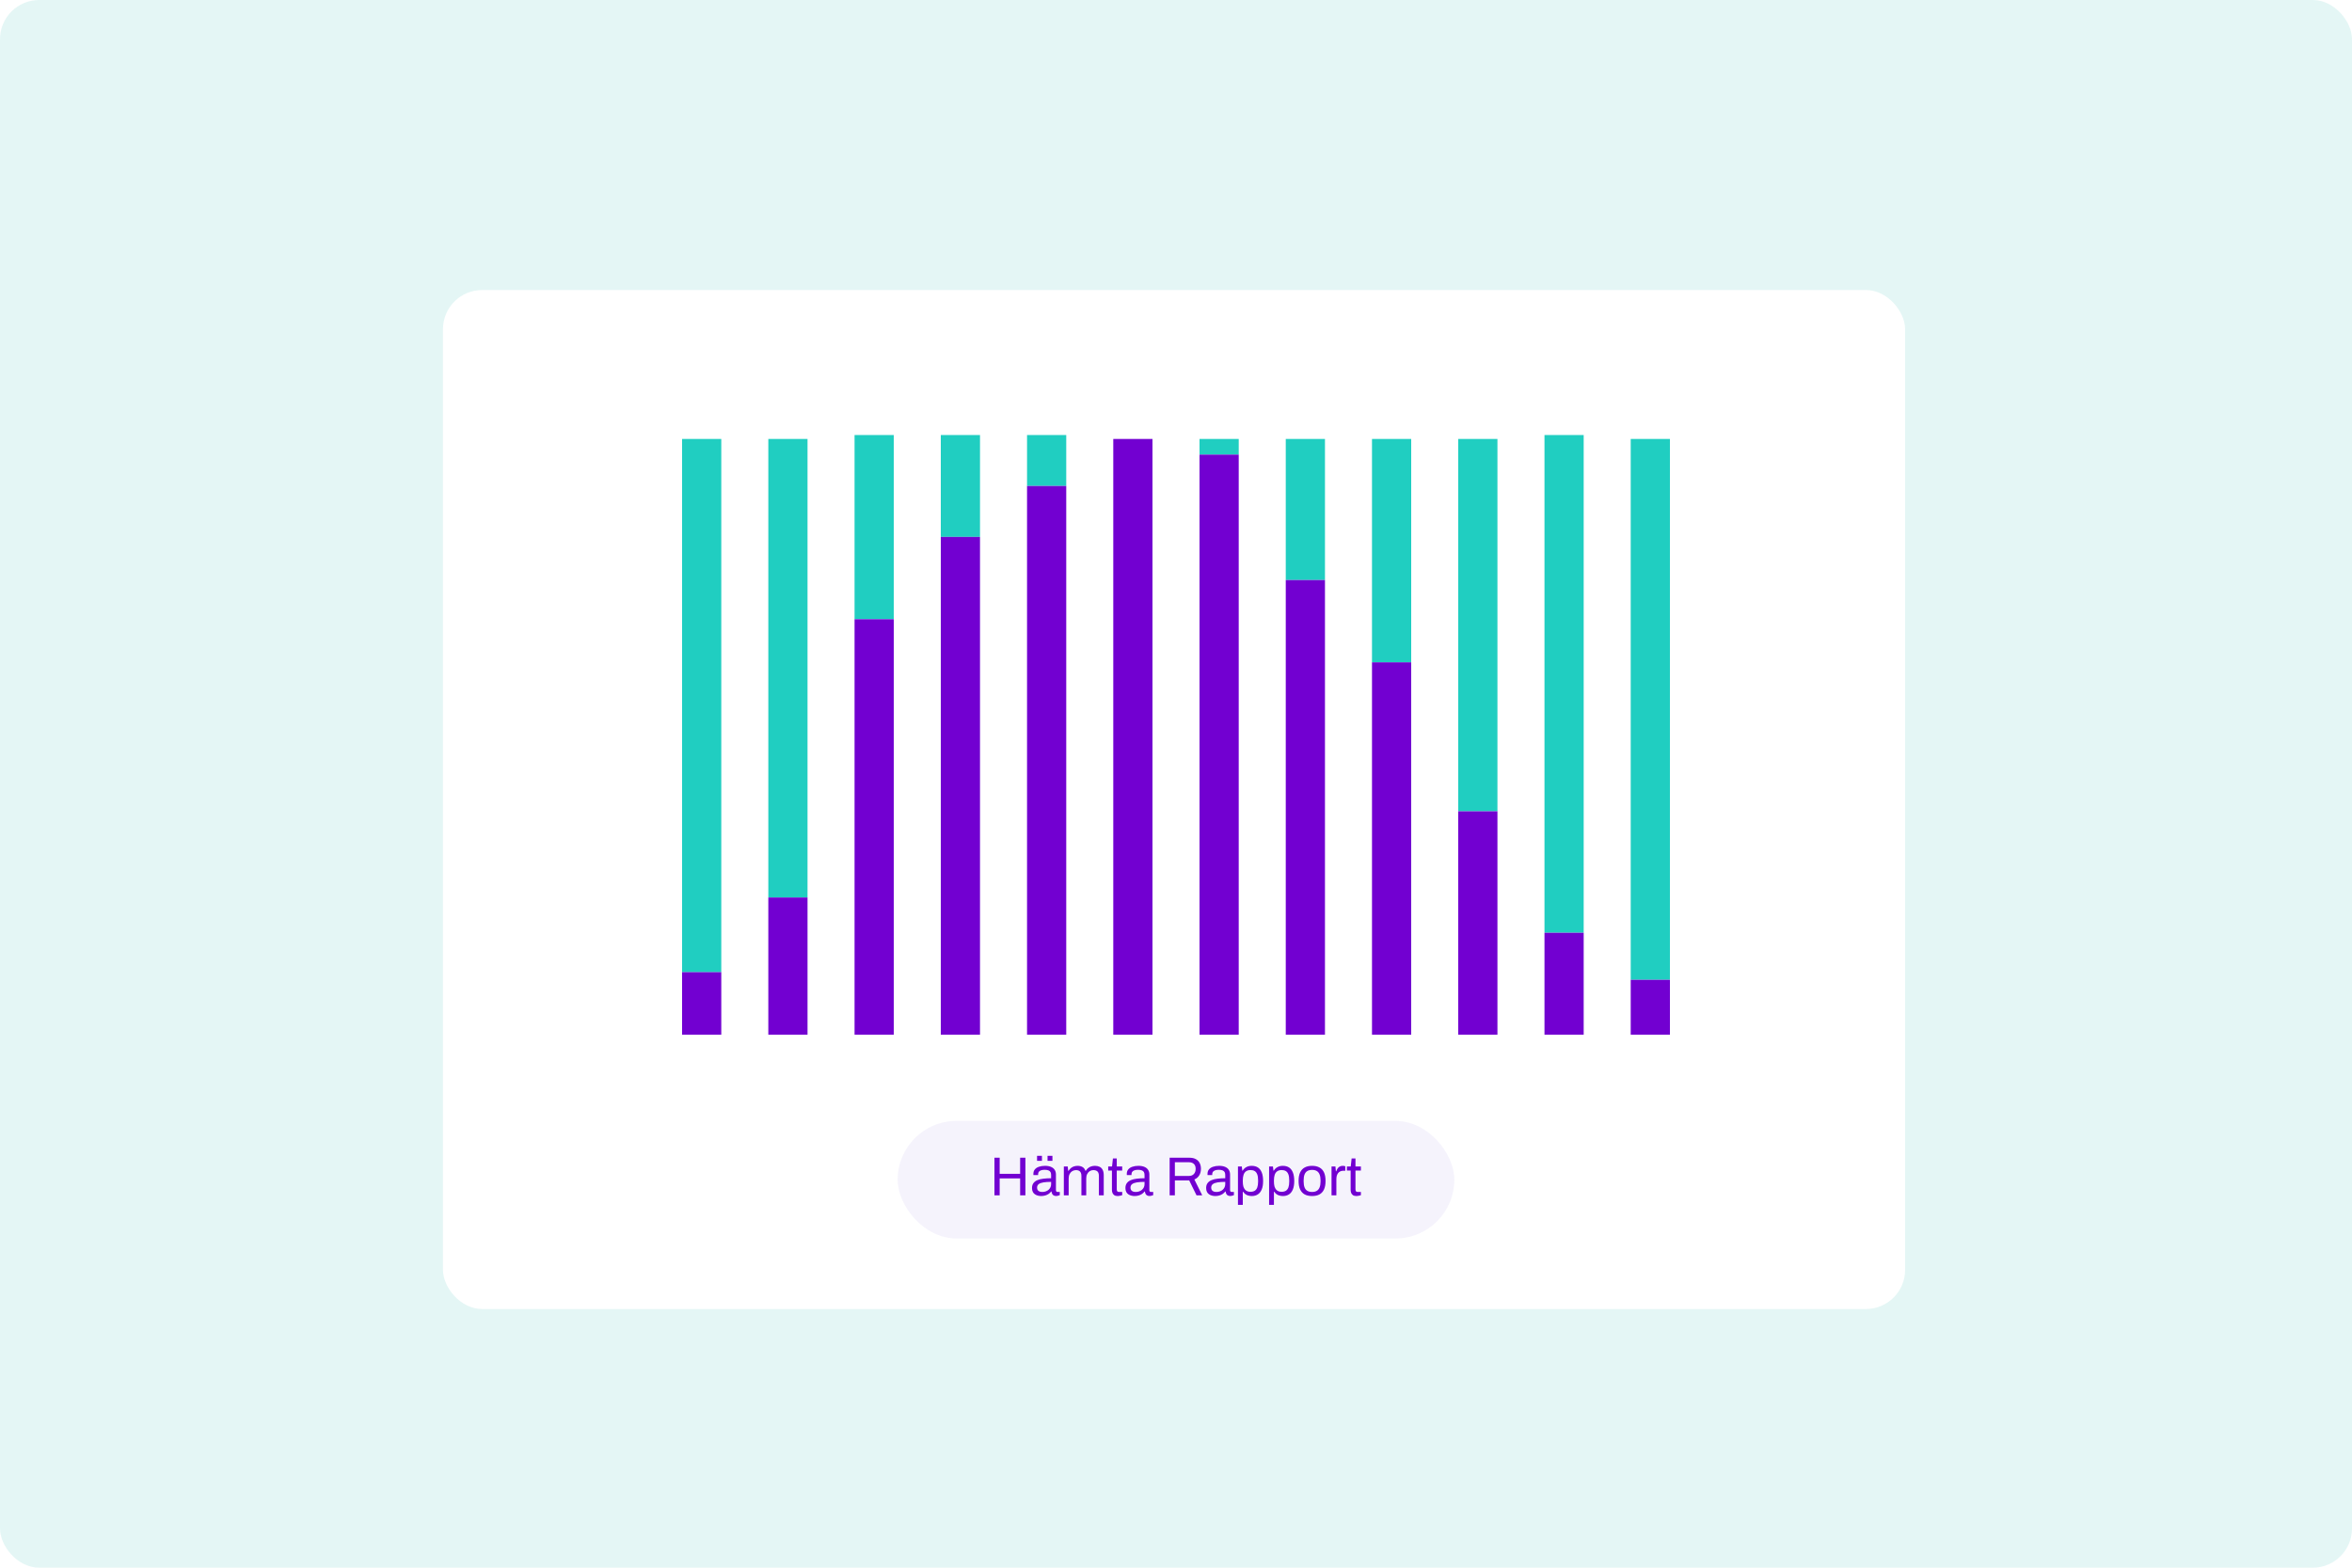 <svg width="600" height="400" viewBox="0 0 600 400" fill="none" xmlns="http://www.w3.org/2000/svg">
<g clip-path="url(#clip0_63_69)">
<rect width="600" height="400" rx="10" fill="#7CD4CD" fill-opacity="0.2"/>
<g filter="url(#filter0_d_63_69)">
<rect x="113" y="70" width="373" height="260" rx="10" fill="white"/>
</g>
<rect x="229" y="286" width="142" height="30" rx="15" fill="#604DDC" fill-opacity="0.063"/>
<rect x="174" y="248" width="10" height="16" fill="#7200D1"/>
<rect x="174" y="112" width="10" height="136" fill="#20CEC1"/>
<rect x="196" y="112" width="10" height="117" fill="#20CEC1"/>
<rect x="196" y="229" width="10" height="35" fill="#7200D1"/>
<rect x="218" y="111" width="10" height="47" fill="#20CEC1"/>
<rect x="218" y="158" width="10" height="106" fill="#7200D1"/>
<rect x="240" y="111" width="10" height="26" fill="#20CEC1"/>
<rect x="240" y="137" width="10" height="127" fill="#7200D1"/>
<rect x="262" y="111" width="10" height="13" fill="#20CEC1"/>
<rect x="262" y="124" width="10" height="140" fill="#7200D1"/>
<rect x="284" y="112" width="10" height="152" fill="#7200D1"/>
<rect x="306" y="112" width="10" height="4" fill="#20CEC1"/>
<rect x="306" y="116" width="10" height="148" fill="#7200D1"/>
<rect x="328" y="112" width="10" height="36" fill="#20CEC1"/>
<rect x="328" y="148" width="10" height="116" fill="#7200D1"/>
<rect x="350" y="112" width="10" height="57" fill="#20CEC1"/>
<rect x="350" y="169" width="10" height="95" fill="#7200D1"/>
<rect x="372" y="112" width="10" height="95" fill="#20CEC1"/>
<rect x="372" y="207" width="10" height="57" fill="#7200D1"/>
<rect x="394" y="111" width="10" height="127" fill="#20CEC1"/>
<rect x="394" y="238" width="10" height="26" fill="#7200D1"/>
<rect x="416" y="112" width="10" height="138" fill="#20CEC1"/>
<rect x="416" y="250" width="10" height="14" fill="#7200D1"/>
<path d="M253.687 305V295.396H255.017V299.512H260.239V295.396H261.583V305H260.239V300.674H255.017V305H253.687ZM265.606 305.168C265.335 305.168 265.065 305.135 264.794 305.07C264.523 305.005 264.271 304.897 264.038 304.748C263.805 304.599 263.618 304.393 263.478 304.132C263.338 303.861 263.268 303.525 263.268 303.124C263.268 302.62 263.389 302.205 263.632 301.878C263.875 301.551 264.211 301.299 264.64 301.122C265.079 300.935 265.597 300.809 266.194 300.744C266.791 300.669 267.44 300.632 268.14 300.632V299.792C268.14 299.521 268.093 299.288 268 299.092C267.907 298.896 267.739 298.747 267.496 298.644C267.263 298.532 266.927 298.476 266.488 298.476C266.068 298.476 265.732 298.532 265.48 298.644C265.237 298.747 265.065 298.882 264.962 299.05C264.869 299.218 264.822 299.405 264.822 299.61V299.82H263.632C263.623 299.773 263.618 299.727 263.618 299.68C263.618 299.633 263.618 299.577 263.618 299.512C263.618 299.064 263.739 298.691 263.982 298.392C264.234 298.084 264.584 297.855 265.032 297.706C265.48 297.547 265.993 297.468 266.572 297.468C267.188 297.468 267.701 297.557 268.112 297.734C268.532 297.911 268.845 298.163 269.05 298.49C269.265 298.817 269.372 299.209 269.372 299.666V303.656C269.372 303.833 269.414 303.959 269.498 304.034C269.582 304.099 269.685 304.132 269.806 304.132H270.352V304.944C270.221 305 270.077 305.047 269.918 305.084C269.759 305.131 269.577 305.154 269.372 305.154C269.129 305.154 268.929 305.103 268.77 305C268.611 304.907 268.49 304.776 268.406 304.608C268.322 304.431 268.266 304.235 268.238 304.02H268.14C267.972 304.253 267.757 304.459 267.496 304.636C267.244 304.804 266.959 304.935 266.642 305.028C266.325 305.121 265.979 305.168 265.606 305.168ZM265.914 304.132C266.213 304.132 266.493 304.085 266.754 303.992C267.025 303.899 267.263 303.768 267.468 303.6C267.673 303.423 267.837 303.213 267.958 302.97C268.079 302.727 268.14 302.461 268.14 302.172V301.556C267.384 301.556 266.74 301.598 266.208 301.682C265.676 301.766 265.265 301.915 264.976 302.13C264.696 302.345 264.556 302.648 264.556 303.04C264.556 303.292 264.612 303.497 264.724 303.656C264.836 303.815 264.995 303.936 265.2 304.02C265.405 304.095 265.643 304.132 265.914 304.132ZM264.556 296.194V294.906H265.802V296.194H264.556ZM267.23 296.194V294.906H268.476V296.194H267.23ZM271.387 305V297.636H272.381L272.493 298.742H272.591C272.778 298.443 272.988 298.201 273.221 298.014C273.454 297.827 273.711 297.692 273.991 297.608C274.271 297.515 274.574 297.468 274.901 297.468C275.377 297.468 275.788 297.566 276.133 297.762C276.478 297.949 276.735 298.275 276.903 298.742H276.987C277.164 298.443 277.37 298.205 277.603 298.028C277.836 297.841 278.098 297.701 278.387 297.608C278.676 297.515 278.984 297.468 279.311 297.468C279.759 297.468 280.151 297.547 280.487 297.706C280.823 297.855 281.084 298.107 281.271 298.462C281.467 298.807 281.565 299.274 281.565 299.862V305H280.333V300.058C280.333 299.759 280.296 299.512 280.221 299.316C280.156 299.12 280.058 298.971 279.927 298.868C279.796 298.756 279.642 298.677 279.465 298.63C279.297 298.583 279.115 298.56 278.919 298.56C278.592 298.56 278.289 298.644 278.009 298.812C277.738 298.98 277.519 299.223 277.351 299.54C277.183 299.857 277.099 300.235 277.099 300.674V305H275.867V300.058C275.867 299.759 275.83 299.512 275.755 299.316C275.68 299.12 275.582 298.971 275.461 298.868C275.34 298.756 275.19 298.677 275.013 298.63C274.845 298.583 274.668 298.56 274.481 298.56C274.145 298.56 273.832 298.644 273.543 298.812C273.263 298.98 273.039 299.223 272.871 299.54C272.703 299.857 272.619 300.235 272.619 300.674V305H271.387ZM285.154 305.168C284.771 305.168 284.472 305.098 284.258 304.958C284.043 304.809 283.889 304.617 283.796 304.384C283.702 304.141 283.656 303.885 283.656 303.614V298.672H282.704V297.636H283.684L283.908 295.578H284.888V297.636H286.274V298.672H284.888V303.432C284.888 303.665 284.93 303.843 285.014 303.964C285.098 304.076 285.256 304.132 285.49 304.132H286.274V304.944C286.18 304.991 286.068 305.028 285.938 305.056C285.807 305.084 285.672 305.107 285.532 305.126C285.401 305.154 285.275 305.168 285.154 305.168ZM289.436 305.168C289.165 305.168 288.895 305.135 288.624 305.07C288.353 305.005 288.101 304.897 287.868 304.748C287.635 304.599 287.448 304.393 287.308 304.132C287.168 303.861 287.098 303.525 287.098 303.124C287.098 302.62 287.219 302.205 287.462 301.878C287.705 301.551 288.041 301.299 288.47 301.122C288.909 300.935 289.427 300.809 290.024 300.744C290.621 300.669 291.27 300.632 291.97 300.632V299.792C291.97 299.521 291.923 299.288 291.83 299.092C291.737 298.896 291.569 298.747 291.326 298.644C291.093 298.532 290.757 298.476 290.318 298.476C289.898 298.476 289.562 298.532 289.31 298.644C289.067 298.747 288.895 298.882 288.792 299.05C288.699 299.218 288.652 299.405 288.652 299.61V299.82H287.462C287.453 299.773 287.448 299.727 287.448 299.68C287.448 299.633 287.448 299.577 287.448 299.512C287.448 299.064 287.569 298.691 287.812 298.392C288.064 298.084 288.414 297.855 288.862 297.706C289.31 297.547 289.823 297.468 290.402 297.468C291.018 297.468 291.531 297.557 291.942 297.734C292.362 297.911 292.675 298.163 292.88 298.49C293.095 298.817 293.202 299.209 293.202 299.666V303.656C293.202 303.833 293.244 303.959 293.328 304.034C293.412 304.099 293.515 304.132 293.636 304.132H294.182V304.944C294.051 305 293.907 305.047 293.748 305.084C293.589 305.131 293.407 305.154 293.202 305.154C292.959 305.154 292.759 305.103 292.6 305C292.441 304.907 292.32 304.776 292.236 304.608C292.152 304.431 292.096 304.235 292.068 304.02H291.97C291.802 304.253 291.587 304.459 291.326 304.636C291.074 304.804 290.789 304.935 290.472 305.028C290.155 305.121 289.809 305.168 289.436 305.168ZM289.744 304.132C290.043 304.132 290.323 304.085 290.584 303.992C290.855 303.899 291.093 303.768 291.298 303.6C291.503 303.423 291.667 303.213 291.788 302.97C291.909 302.727 291.97 302.461 291.97 302.172V301.556C291.214 301.556 290.57 301.598 290.038 301.682C289.506 301.766 289.095 301.915 288.806 302.13C288.526 302.345 288.386 302.648 288.386 303.04C288.386 303.292 288.442 303.497 288.554 303.656C288.666 303.815 288.825 303.936 289.03 304.02C289.235 304.095 289.473 304.132 289.744 304.132ZM298.381 305V295.396H303.435C304.088 295.396 304.629 295.517 305.059 295.76C305.497 295.993 305.824 296.325 306.039 296.754C306.253 297.174 306.361 297.659 306.361 298.21C306.361 298.873 306.211 299.442 305.913 299.918C305.614 300.394 305.203 300.735 304.681 300.94L306.697 305H305.241L303.365 301.178H299.711V305H298.381ZM299.711 300.044H303.309C303.841 300.044 304.256 299.881 304.555 299.554C304.863 299.227 305.017 298.779 305.017 298.21C305.017 297.855 304.951 297.557 304.821 297.314C304.69 297.071 304.499 296.885 304.247 296.754C303.995 296.614 303.682 296.544 303.309 296.544H299.711V300.044ZM310.026 305.168C309.755 305.168 309.485 305.135 309.214 305.07C308.943 305.005 308.691 304.897 308.458 304.748C308.225 304.599 308.038 304.393 307.898 304.132C307.758 303.861 307.688 303.525 307.688 303.124C307.688 302.62 307.809 302.205 308.052 301.878C308.295 301.551 308.631 301.299 309.06 301.122C309.499 300.935 310.017 300.809 310.614 300.744C311.211 300.669 311.86 300.632 312.56 300.632V299.792C312.56 299.521 312.513 299.288 312.42 299.092C312.327 298.896 312.159 298.747 311.916 298.644C311.683 298.532 311.347 298.476 310.908 298.476C310.488 298.476 310.152 298.532 309.9 298.644C309.657 298.747 309.485 298.882 309.382 299.05C309.289 299.218 309.242 299.405 309.242 299.61V299.82H308.052C308.043 299.773 308.038 299.727 308.038 299.68C308.038 299.633 308.038 299.577 308.038 299.512C308.038 299.064 308.159 298.691 308.402 298.392C308.654 298.084 309.004 297.855 309.452 297.706C309.9 297.547 310.413 297.468 310.992 297.468C311.608 297.468 312.121 297.557 312.532 297.734C312.952 297.911 313.265 298.163 313.47 298.49C313.685 298.817 313.792 299.209 313.792 299.666V303.656C313.792 303.833 313.834 303.959 313.918 304.034C314.002 304.099 314.105 304.132 314.226 304.132H314.772V304.944C314.641 305 314.497 305.047 314.338 305.084C314.179 305.131 313.997 305.154 313.792 305.154C313.549 305.154 313.349 305.103 313.19 305C313.031 304.907 312.91 304.776 312.826 304.608C312.742 304.431 312.686 304.235 312.658 304.02H312.56C312.392 304.253 312.177 304.459 311.916 304.636C311.664 304.804 311.379 304.935 311.062 305.028C310.745 305.121 310.399 305.168 310.026 305.168ZM310.334 304.132C310.633 304.132 310.913 304.085 311.174 303.992C311.445 303.899 311.683 303.768 311.888 303.6C312.093 303.423 312.257 303.213 312.378 302.97C312.499 302.727 312.56 302.461 312.56 302.172V301.556C311.804 301.556 311.16 301.598 310.628 301.682C310.096 301.766 309.685 301.915 309.396 302.13C309.116 302.345 308.976 302.648 308.976 303.04C308.976 303.292 309.032 303.497 309.144 303.656C309.256 303.815 309.415 303.936 309.62 304.02C309.825 304.095 310.063 304.132 310.334 304.132ZM315.807 307.422V297.636H316.787L316.913 298.686H317.011C317.263 298.275 317.585 297.972 317.977 297.776C318.369 297.571 318.812 297.468 319.307 297.468C319.923 297.468 320.445 297.603 320.875 297.874C321.304 298.145 321.635 298.569 321.869 299.148C322.102 299.717 322.219 300.459 322.219 301.374C322.219 302.233 322.097 302.947 321.855 303.516C321.621 304.076 321.29 304.491 320.861 304.762C320.431 305.033 319.932 305.168 319.363 305.168C319.045 305.168 318.747 305.131 318.467 305.056C318.187 304.981 317.935 304.865 317.711 304.706C317.487 304.538 317.291 304.328 317.123 304.076H317.039V307.422H315.807ZM318.971 304.09C319.428 304.09 319.801 304.001 320.091 303.824C320.38 303.637 320.595 303.353 320.735 302.97C320.875 302.578 320.945 302.079 320.945 301.472V301.178C320.945 300.534 320.87 300.021 320.721 299.638C320.571 299.246 320.352 298.966 320.063 298.798C319.783 298.63 319.433 298.546 319.013 298.546C318.555 298.546 318.177 298.649 317.879 298.854C317.589 299.05 317.375 299.349 317.235 299.75C317.104 300.151 317.039 300.641 317.039 301.22V301.43C317.039 301.943 317.085 302.373 317.179 302.718C317.281 303.054 317.421 303.325 317.599 303.53C317.785 303.735 317.995 303.88 318.229 303.964C318.462 304.048 318.709 304.09 318.971 304.09ZM323.75 307.422V297.636H324.73L324.856 298.686H324.954C325.206 298.275 325.528 297.972 325.92 297.776C326.312 297.571 326.756 297.468 327.25 297.468C327.866 297.468 328.389 297.603 328.818 297.874C329.248 298.145 329.579 298.569 329.812 299.148C330.046 299.717 330.162 300.459 330.162 301.374C330.162 302.233 330.041 302.947 329.798 303.516C329.565 304.076 329.234 304.491 328.804 304.762C328.375 305.033 327.876 305.168 327.306 305.168C326.989 305.168 326.69 305.131 326.41 305.056C326.13 304.981 325.878 304.865 325.654 304.706C325.43 304.538 325.234 304.328 325.066 304.076H324.982V307.422H323.75ZM326.914 304.09C327.372 304.09 327.745 304.001 328.034 303.824C328.324 303.637 328.538 303.353 328.678 302.97C328.818 302.578 328.888 302.079 328.888 301.472V301.178C328.888 300.534 328.814 300.021 328.664 299.638C328.515 299.246 328.296 298.966 328.006 298.798C327.726 298.63 327.376 298.546 326.956 298.546C326.499 298.546 326.121 298.649 325.822 298.854C325.533 299.05 325.318 299.349 325.178 299.75C325.048 300.151 324.982 300.641 324.982 301.22V301.43C324.982 301.943 325.029 302.373 325.122 302.718C325.225 303.054 325.365 303.325 325.542 303.53C325.729 303.735 325.939 303.88 326.172 303.964C326.406 304.048 326.653 304.09 326.914 304.09ZM334.718 305.168C333.971 305.168 333.341 305.033 332.828 304.762C332.324 304.482 331.936 304.057 331.666 303.488C331.404 302.919 331.274 302.195 331.274 301.318C331.274 300.431 331.404 299.708 331.666 299.148C331.936 298.579 332.324 298.159 332.828 297.888C333.341 297.608 333.971 297.468 334.718 297.468C335.464 297.468 336.09 297.608 336.594 297.888C337.107 298.159 337.494 298.579 337.756 299.148C338.017 299.708 338.148 300.431 338.148 301.318C338.148 302.195 338.017 302.919 337.756 303.488C337.494 304.057 337.107 304.482 336.594 304.762C336.09 305.033 335.464 305.168 334.718 305.168ZM334.718 304.132C335.194 304.132 335.59 304.039 335.908 303.852C336.225 303.665 336.463 303.376 336.622 302.984C336.79 302.583 336.874 302.079 336.874 301.472V301.164C336.874 300.548 336.79 300.044 336.622 299.652C336.463 299.26 336.225 298.971 335.908 298.784C335.59 298.597 335.194 298.504 334.718 298.504C334.242 298.504 333.84 298.597 333.514 298.784C333.196 298.971 332.958 299.26 332.8 299.652C332.641 300.044 332.562 300.548 332.562 301.164V301.472C332.562 302.079 332.641 302.583 332.8 302.984C332.958 303.376 333.196 303.665 333.514 303.852C333.84 304.039 334.242 304.132 334.718 304.132ZM339.678 305V297.636H340.672L340.784 298.854H340.882C340.957 298.621 341.059 298.401 341.19 298.196C341.321 297.981 341.498 297.809 341.722 297.678C341.946 297.538 342.221 297.468 342.548 297.468C342.688 297.468 342.814 297.482 342.926 297.51C343.047 297.529 343.136 297.552 343.192 297.58V298.714H342.73C342.413 298.714 342.137 298.77 341.904 298.882C341.68 298.985 341.493 299.134 341.344 299.33C341.195 299.526 341.083 299.759 341.008 300.03C340.943 300.301 340.91 300.59 340.91 300.898V305H339.678ZM346.048 305.168C345.666 305.168 345.367 305.098 345.152 304.958C344.938 304.809 344.784 304.617 344.69 304.384C344.597 304.141 344.55 303.885 344.55 303.614V298.672H343.598V297.636H344.578L344.802 295.578H345.782V297.636H347.168V298.672H345.782V303.432C345.782 303.665 345.824 303.843 345.908 303.964C345.992 304.076 346.151 304.132 346.384 304.132H347.168V304.944C347.075 304.991 346.963 305.028 346.832 305.056C346.702 305.084 346.566 305.107 346.426 305.126C346.296 305.154 346.17 305.168 346.048 305.168Z" fill="#7200D1"/>
</g>
<defs>
<filter id="filter0_d_63_69" x="100" y="61" width="399" height="286" filterUnits="userSpaceOnUse" color-interpolation-filters="sRGB">
<feFlood flood-opacity="0" result="BackgroundImageFix"/>
<feColorMatrix in="SourceAlpha" type="matrix" values="0 0 0 0 0 0 0 0 0 0 0 0 0 0 0 0 0 0 127 0" result="hardAlpha"/>
<feMorphology radius="3" operator="dilate" in="SourceAlpha" result="effect1_dropShadow_63_69"/>
<feOffset dy="4"/>
<feGaussianBlur stdDeviation="5"/>
<feComposite in2="hardAlpha" operator="out"/>
<feColorMatrix type="matrix" values="0 0 0 0 0 0 0 0 0 0 0 0 0 0 0 0 0 0 0.25 0"/>
<feBlend mode="normal" in2="BackgroundImageFix" result="effect1_dropShadow_63_69"/>
<feBlend mode="normal" in="SourceGraphic" in2="effect1_dropShadow_63_69" result="shape"/>
</filter>
<clipPath id="clip0_63_69">
<rect width="600" height="400" fill="white"/>
</clipPath>
</defs>
</svg>
